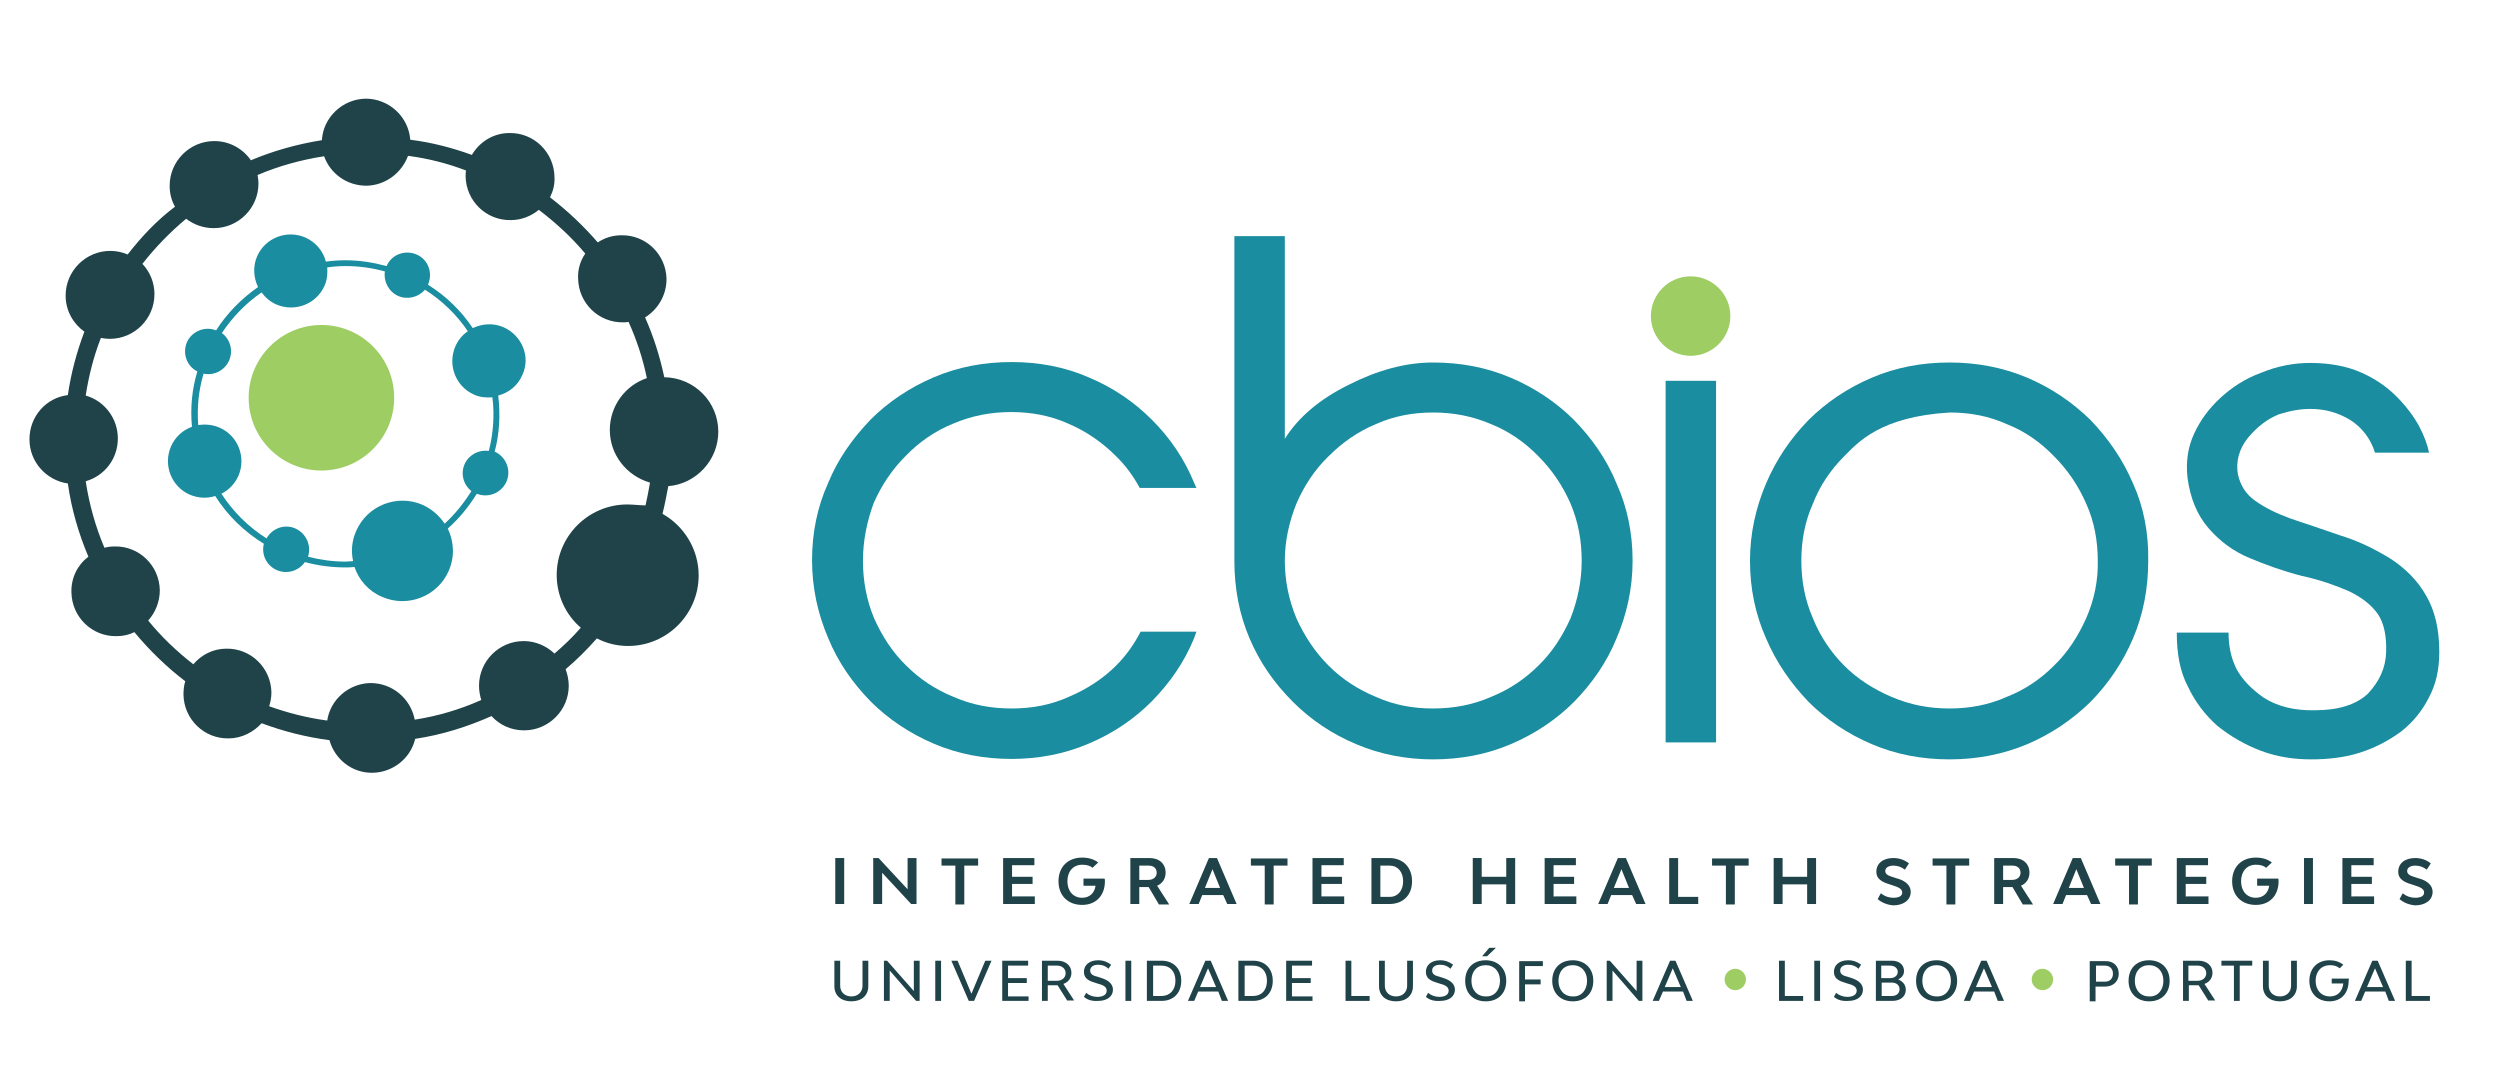 <?xml version="1.0" encoding="utf-8"?>
<!-- Generator: Adobe Illustrator 25.0.1, SVG Export Plug-In . SVG Version: 6.00 Build 0)  -->
<svg version="1.1" id="Layer_1" xmlns="http://www.w3.org/2000/svg" xmlns:xlink="http://www.w3.org/1999/xlink" x="0px" y="0px"
	 viewBox="0 0 560 243" style="enable-background:new 0 0 560 243;" xml:space="preserve">
<style type="text/css">
	.st0{fill:#1F4349;}
	.st1{fill:#1A8DA0;}
	.st2{fill:#9DCD63;}
</style>
<g>
	<path class="st0" d="M160.9,96.7c0-6.7-5.4-12.1-12.1-12.2c-1-4.7-2.4-9.1-4.3-13.4c2.9-1.8,4.8-5,4.8-8.6
		c-0.1-5.5-4.6-9.9-10.1-9.8c-2,0-3.8,0.6-5.3,1.6c-3.2-3.7-6.8-7.1-10.7-10.1c0.7-1.4,1.1-2.9,1-4.6c-0.1-5.5-4.6-9.9-10.1-9.8
		c-3.6,0-6.7,2-8.4,4.9c-4.4-1.6-9-2.8-13.8-3.4c-0.4-5.2-4.8-9.2-10-9.2c-5.2,0.1-9.5,4.2-9.8,9.3c-5.6,0.9-10.9,2.4-15.9,4.5
		c-1.8-2.6-4.8-4.3-8.2-4.3c-5.5,0-10,4.5-10,10c0,1.7,0.4,3.3,1.2,4.7C35.2,49.3,31.7,53,28.6,57c-1.2-0.5-2.5-0.8-3.9-0.8
		c-5.5,0-10,4.5-10,10c0,3.4,1.7,6.3,4.2,8.1c-1.7,4.5-3,9.3-3.7,14.2c-4.9,0.6-8.6,4.8-8.6,9.9c0,5.1,3.8,9.2,8.6,9.9
		c0.8,5.7,2.4,11.2,4.6,16.4c-2.4,1.8-3.9,4.7-3.8,8c0.1,5.5,4.6,9.9,10.1,9.8c1.4,0,2.8-0.3,4-0.9c3.4,4.1,7.2,7.8,11.4,11
		c-0.3,0.9-0.4,2-0.4,3c0.1,5.5,4.6,9.9,10.1,9.8c2.9,0,5.6-1.4,7.4-3.4c4.8,1.8,9.9,3.1,15.2,3.8c1.2,4.3,5.1,7.4,9.7,7.3
		c4.6-0.1,8.5-3.3,9.5-7.6c6-0.9,11.7-2.7,17.1-5.1c1.8,2,4.4,3.2,7.3,3.2c5.5,0,10-4.5,10-10c0-1.3-0.3-2.6-0.7-3.7
		c2.5-2.1,4.8-4.4,7-6.9c2.1,1.1,4.5,1.7,7,1.7c8.7,0,15.8-7.1,15.8-15.8c0-5.9-3.3-11.1-8.1-13.8c0.5-2,0.9-4.1,1.3-6.2
		C155.9,108.4,160.9,103.1,160.9,96.7z M140.5,113c-8.7,0-15.8,7.1-15.8,15.8c0,4.7,2.1,9,5.4,11.8c-1.8,2.1-3.8,4-5.9,5.8
		c-1.8-1.7-4.2-2.8-6.9-2.8c-5.5,0-10,4.5-10,10c0,1.1,0.2,2.2,0.5,3.2c-4.7,2.1-9.7,3.6-14.9,4.4c-0.9-4.7-5-8.2-9.9-8.2
		c-4.9,0.1-9,3.7-9.7,8.4c-4.5-0.6-8.8-1.7-13-3.2c0.3-1,0.5-2,0.5-3.1c-0.1-5.5-4.6-9.9-10.1-9.8c-3,0-5.6,1.4-7.4,3.5
		c-3.7-2.9-7.1-6.1-10.1-9.8c1.6-1.8,2.6-4.2,2.6-6.8c-0.1-5.5-4.6-9.9-10.1-9.8c-0.8,0-1.6,0.1-2.3,0.3c-2-4.7-3.4-9.7-4.2-14.9
		c4.2-1.2,7.2-5,7.2-9.6c0-4.5-3-8.4-7.2-9.6c0.7-4.5,1.8-8.8,3.4-12.9c0.7,0.1,1.3,0.2,2,0.2c5.5,0,10-4.5,10-10c0-2.6-1-5-2.7-6.8
		c2.9-3.7,6.2-7.1,9.8-10.1c1.7,1.3,3.8,2.1,6.2,2.1c5.5,0,10-4.5,10-10c0-0.6-0.1-1.3-0.2-1.9c4.7-2,9.7-3.4,14.9-4.2
		c1.4,3.9,5.1,6.6,9.5,6.6c4.3-0.1,7.9-2.9,9.3-6.7c4.5,0.6,8.9,1.7,13,3.3c-0.1,0.4-0.1,0.9-0.1,1.3c0.1,5.5,4.6,9.9,10.1,9.8
		c2.4,0,4.6-0.9,6.3-2.3c3.8,2.9,7.3,6.1,10.4,9.8c-1.1,1.6-1.7,3.5-1.6,5.6c0.1,5.5,4.6,9.9,10.1,9.8c0.4,0,0.8,0,1.2-0.1
		c1.8,4,3.2,8.2,4.1,12.6c-4.8,1.6-8.3,6.2-8.3,11.6c0,5.6,3.8,10.3,9,11.8c-0.3,1.7-0.6,3.4-1,5.1C143.2,113.2,141.9,113,140.5,113
		z"/>
</g>
<g>
	<path class="st1" d="M112.8,73.3c-2.3-1-4.8-0.8-6.9,0.2c-2.6-3.9-6-7.2-10-9.7c0,0,0,0,0-0.1c1.1-2.6,0-5.6-2.6-6.7
		c-2.6-1.1-5.6,0-6.7,2.6c-3-0.8-6-1.3-9.2-1.3c-1.5,0-2.9,0.1-4.4,0.3c-0.6-2.3-2.2-4.3-4.6-5.4c-4.2-1.8-9,0.1-10.8,4.2
		c-1,2.3-0.8,4.8,0.2,6.9c-3.7,2.6-6.9,5.8-9.4,9.7c-2.5-1-5.4,0.2-6.5,2.6c-1.1,2.5-0.1,5.4,2.3,6.6c-1.2,4-1.6,8.2-1.2,12.4
		c-2,0.7-3.8,2.3-4.7,4.4c-1.8,4.2,0.1,9,4.2,10.8c1.9,0.8,3.9,0.9,5.7,0.3c2.8,4.4,6.5,8,10.9,10.7c-0.6,2.4,0.6,4.9,2.9,5.9
		c2.3,1,4.9,0.2,6.3-1.8c2.9,0.8,6,1.2,9,1.2c0.7,0,1.4,0,2.1-0.1c1,2.9,3.1,5.4,6.2,6.7c5.7,2.5,12.4-0.1,14.9-5.8
		c1.4-3.2,1.2-6.6-0.2-9.5c2.5-2.2,4.7-4.9,6.5-7.8c2.5,1,5.4-0.1,6.6-2.6c1.2-2.6,0-5.6-2.5-6.8c0,0-0.1,0-0.1,0
		c1.1-4.1,1.3-8.4,0.8-12.6c2.3-0.6,4.4-2.2,5.4-4.6C118.9,80,117,75.2,112.8,73.3z M109.5,101c-2.2-0.3-4.4,0.8-5.4,2.9
		c-1,2.2-0.3,4.7,1.5,6.1c-1.7,2.7-3.7,5.2-6,7.3c-1.2-1.8-2.8-3.2-4.9-4.2c-5.7-2.5-12.4,0.1-14.9,5.8c-1,2.2-1.2,4.6-0.7,6.8
		c-0.6,0-1.2,0.1-1.7,0.1c-2.9,0-5.7-0.4-8.4-1.1c0.8-2.5-0.4-5.2-2.8-6.3c-2.4-1.1-5.2-0.1-6.5,2.2c-4.1-2.6-7.5-6-10.1-10
		c1.6-0.8,3-2.2,3.8-4c1.8-4.2-0.1-9-4.2-10.8c-1.6-0.7-3.2-0.8-4.8-0.6c-0.3-3.9,0.1-7.8,1.2-11.5c2.3,0.5,4.7-0.7,5.7-2.9
		c1-2.2,0.3-4.8-1.6-6.2c2.4-3.6,5.4-6.7,8.9-9.1c0.8,1.1,1.9,2.1,3.3,2.7c4.2,1.8,9-0.1,10.8-4.2c0.6-1.3,0.7-2.8,0.6-4.1
		c1.4-0.2,2.7-0.3,4.1-0.3c3,0,5.9,0.4,8.8,1.2c-0.3,2.2,0.8,4.5,3,5.5c2.1,0.9,4.5,0.3,6-1.4c3.8,2.4,7.1,5.6,9.6,9.3
		c-1.2,0.8-2.2,2-2.8,3.4c-1.8,4.2,0.1,9,4.2,10.8c1.3,0.6,2.7,0.7,4.1,0.6C110.8,93,110.5,97.1,109.5,101z"/>
</g>
<g>
	<g>
		<g>
			<path class="st2" d="M88.3,89.1c0-9-7.3-16.3-16.3-16.3c-9,0-16.3,7.3-16.3,16.3c0,9,7.3,16.3,16.3,16.3
				C81,105.4,88.3,98.1,88.3,89.1z"/>
		</g>
	</g>
</g>
<g>
	<path class="st1" d="M193.3,125.6c0,4.5,0.8,8.8,2.5,12.9c1.8,4,4.1,7.6,7.2,10.6c3,3,6.6,5.4,10.6,7c4.1,1.8,8.4,2.6,13,2.6
		c4.6,0,8.8-0.8,12.8-2.6c4-1.7,7.6-4,10.6-7c2.2-2.2,4-4.7,5.5-7.6h12.5l-0.5,1.4c-2.2,5.4-5.4,10-9.5,14.2c-4,4-8.7,7.2-14.2,9.5
		c-5.4,2.3-11.2,3.4-17.2,3.4c-6.2,0-12-1.1-17.4-3.4c-5.4-2.3-10.2-5.5-14.2-9.5c-4-4.1-7.3-8.8-9.5-14.2
		c-2.3-5.4-3.6-11.2-3.6-17.4c0-6.2,1.2-12,3.6-17.3c2.2-5.4,5.5-10,9.5-14.2c4-4,8.8-7.2,14.2-9.5c5.4-2.3,11.2-3.4,17.4-3.4
		c6.1,0,11.9,1.1,17.2,3.4c5.5,2.3,10.2,5.5,14.2,9.5c4.1,4.1,7.3,8.8,9.5,14.2l0.5,1.1h-12.7c-1.4-2.6-3.2-5.1-5.4-7.2
		c-3-3-6.6-5.5-10.6-7.2c-4-1.8-8.3-2.6-12.8-2.6c-4.5,0-8.8,0.8-13,2.6c-4,1.6-7.6,4.1-10.6,7.2c-3,3-5.4,6.5-7.2,10.6
		C194.2,116.8,193.3,121.1,193.3,125.6L193.3,125.6z"/>
</g>
<g>
	<rect x="373.1" y="85.3" class="st1" width="11.3" height="81"/>
</g>
<g>
	<g>
		<path class="st1" d="M352.6,94.1c-4-4-8.8-7.2-14.2-9.5c-5.4-2.3-11.2-3.4-17.4-3.4c-6.1,0-12.4,1.7-18.9,5
			c-6.5,3.2-11.3,7.3-14.3,12.1V52.9h-11.3v72.7c0,6.2,1.1,12,3.4,17.4c2.3,5.4,5.5,10,9.7,14.2c4,4,8.7,7.2,14.2,9.5
			c5.4,2.3,11.2,3.4,17.2,3.4c6.2,0,12-1.1,17.4-3.4c5.4-2.3,10.2-5.5,14.2-9.5c4-4.1,7.3-8.8,9.5-14.2c2.3-5.4,3.6-11.2,3.6-17.4
			c0-6.2-1.2-12-3.6-17.3C359.9,102.9,356.6,98.2,352.6,94.1z M351.8,138.5c-1.8,4-4.1,7.6-7.2,10.6c-3,3-6.6,5.4-10.6,7
			c-4.1,1.8-8.4,2.6-13,2.6c-4.6,0-8.8-0.8-12.8-2.6c-4.1-1.7-7.6-4-10.6-7c-3-3-5.4-6.6-7.2-10.6c-1.7-4.1-2.6-8.4-2.6-12.9
			c0-4.5,1-8.8,2.6-12.8c1.8-4.1,4.1-7.6,7.2-10.6c3-3,6.5-5.5,10.6-7.2c4-1.8,8.3-2.6,12.8-2.6c4.5,0,8.8,0.8,13,2.6
			c4,1.6,7.6,4.1,10.6,7.2c3,3,5.4,6.5,7.2,10.6c1.7,4,2.5,8.3,2.5,12.8C354.3,130.1,353.4,134.4,351.8,138.5z"/>
	</g>
	<g>
		<path class="st1" d="M477.8,108.3c-2.3-5.4-5.5-10-9.5-14.2c-4.1-4-8.8-7.2-14.2-9.5c-5.5-2.3-11.3-3.4-17.4-3.4
			c-6.2,0-12,1.1-17.4,3.4c-5.4,2.3-10.2,5.5-14.2,9.5c-4,4.1-7.2,8.8-9.5,14.2c-2.3,5.4-3.6,11.2-3.6,17.3c0,6.2,1.2,12,3.6,17.4
			c2.3,5.4,5.5,10,9.5,14.2c4,4,8.8,7.2,14.2,9.5c5.4,2.3,11.2,3.4,17.4,3.4c6.1,0,11.9-1.1,17.4-3.4c5.4-2.3,10.1-5.5,14.2-9.5
			c4-4.1,7.2-8.8,9.5-14.2c2.3-5.4,3.4-11.2,3.4-17.4C481.3,119.4,480.2,113.6,477.8,108.3z M467.3,138.5c-1.8,4-4.1,7.6-7.2,10.6
			c-3,3-6.5,5.4-10.6,7c-4,1.8-8.3,2.6-12.8,2.6c-4.6,0-8.8-0.8-13-2.6c-4-1.7-7.6-4-10.6-7c-3-3-5.4-6.6-7-10.6
			c-1.8-4.1-2.6-8.4-2.6-12.9c0-4.5,0.8-8.8,2.6-12.8c1.6-4.1,4-7.6,7-10.6c3-3,8-8.9,23.7-9.8l-0.1,0c4.6,0,8.8,0.8,12.8,2.6
			c4.1,1.6,7.6,4.1,10.6,7.2c3,3,5.4,6.5,7.2,10.6c1.8,4,2.6,8.3,2.6,12.8C470,130.1,469.1,134.4,467.3,138.5z"/>
	</g>
</g>
<g>
	<path class="st1" d="M534.5,146c0.1-3.6-0.5-6.5-1.9-8.5c-1.5-2.1-3.6-3.7-6.5-5.1c-2.8-1.2-6.3-2.5-10.5-3.4
		c-4.3-1.1-8.1-2.5-11.7-4c-3.6-1.5-6.6-3.7-9.2-6.7c-2.6-3-4.1-6.8-4.7-11.3c-0.4-3.6,0.1-6.9,1.5-9.9c1.4-3,3.3-5.6,5.9-8
		c2.5-2.3,5.5-4.3,9.1-5.6c3.6-1.5,7.3-2.2,11-2.2c4.3,0,8.1,0.7,11.3,2.1c3.2,1.4,5.8,3.2,8,5.4c2.2,2.2,3.9,4.5,5.1,6.7
		c1.2,2.3,1.9,4.3,2.2,5.9H532c-1-3.2-2.9-5.6-5.5-7.3c-2.8-1.7-5.7-2.5-9-2.5c-2.2,0-4.5,0.4-7,1.2c-2.5,1-4.7,2.6-6.9,5.2
		c-2.1,2.6-2.8,5.4-2.3,8.3c0.6,2.6,1.9,4.5,3.9,5.9c2.1,1.5,4.7,2.8,8,4c3.3,1.1,6.9,2.3,10.9,3.7c4,1.2,7.7,3,11.3,5.2
		c3.4,2.2,6.2,5,8.1,8.4c1.9,3.3,2.9,7.4,2.9,12.5c0,3.9-0.7,7.2-2.3,10.2c-1.5,3-3.6,5.6-6.3,7.7c-2.6,1.9-5.7,3.6-9.2,4.7
		c-3.4,1.1-7.2,1.5-10.9,1.5c-3.7,0-7.4-0.5-11.2-1.9c-3.7-1.4-6.9-3.3-9.8-5.6c-2.8-2.5-5-5.4-6.6-8.8c-1.8-3.4-2.5-7.4-2.5-12.1
		h11.6c0,2.9,0.5,5.5,1.7,8c1.2,2.3,3.2,4.5,6.2,6.6c3,1.9,6.8,2.9,11.4,2.8c5.2,0,9.2-1.2,11.9-3.7
		C533,152.6,534.4,149.6,534.5,146L534.5,146z"/>
</g>
<g>
	<g>
		<g>
			<path class="st2" d="M387.6,70.8c0-4.9-4-8.9-8.9-8.9c-4.9,0-8.9,4-8.9,8.9c0,4.9,4,8.9,8.9,8.9
				C383.6,79.7,387.6,75.7,387.6,70.8z"/>
		</g>
	</g>
</g>
<g>
	<path class="st0" d="M187.1,192.2h2v10.3h-2V192.2z"/>
	<path class="st0" d="M195.6,192.2h1.2l6.5,7l0-7h2v10.3h-1.2l-6.5-7l0,7h-2V192.2z"/>
	<path class="st0" d="M219.1,193.9h-3.1v8.7h-2v-8.7h-3.1v-1.6h8.2V193.9z"/>
	<path class="st0" d="M231.8,200.9v1.6h-7.1v-10.3h7v1.6h-5v2.6h4.6v1.6h-4.6v2.8H231.8z"/>
	<path class="st0" d="M247.5,197.4c0,3.2-2,5.3-5.1,5.3c-3.2,0-5.3-2.1-5.3-5.3c0-3.2,2.1-5.3,5.3-5.3c1.5,0,2.7,0.4,3.6,1.1
		l-1.3,1.2c-0.5-0.5-1.3-0.7-2.3-0.7c-2,0-3.3,1.5-3.3,3.7c0,2.2,1.3,3.7,3.3,3.7c1.7,0,2.8-1.1,3-2.7h-2.7v-1.6h4.7
		C247.5,196.9,247.5,197.2,247.5,197.4z"/>
	<path class="st0" d="M257.3,198.7h-2.1v3.8h-2v-10.3h4.3c2.2,0,3.6,1.3,3.6,3.3c0,1.3-0.7,2.4-1.9,2.9l2.7,4.2h-2.3L257.3,198.7z
		 M255.2,197.1h2c1.2,0,1.9-0.7,1.9-1.6c0-1-0.7-1.6-1.8-1.6h-2.1V197.1z"/>
	<path class="st0" d="M274,200.5h-4.7l-0.8,2h-2.1l4.4-10.3h1.8l4.4,10.3h-2.1L274,200.5z M273.3,198.9l-1.7-4.2l-1.7,4.2H273.3z"/>
	<path class="st0" d="M288.4,193.9h-3.1v8.7h-2v-8.7h-3.1v-1.6h8.2V193.9z"/>
	<path class="st0" d="M301.1,200.9v1.6H294v-10.3h7v1.6h-5v2.6h4.6v1.6H296v2.8H301.1z"/>
	<path class="st0" d="M316.3,197.4c0,3.1-2,5.1-5.1,5.1h-4v-10.3h4C314.3,192.2,316.3,194.3,316.3,197.4z M314.3,197.4
		c0-2.1-1.2-3.5-3-3.5h-2.1v7h2.1C313.1,200.9,314.3,199.5,314.3,197.4z"/>
	<path class="st0" d="M339.4,192.2v10.3h-2v-4.4h-5.5v4.4h-2v-10.3h2v4.2h5.5v-4.2H339.4z"/>
	<path class="st0" d="M353.1,200.9v1.6H346v-10.3h7v1.6h-5v2.6h4.6v1.6h-4.6v2.8H353.1z"/>
	<path class="st0" d="M365.6,200.5h-4.7l-0.8,2h-2.1l4.4-10.3h1.8l4.4,10.3h-2.1L365.6,200.5z M364.9,198.9l-1.7-4.2l-1.7,4.2H364.9
		z"/>
	<path class="st0" d="M380.4,200.9v1.6h-6.5v-10.3h2v8.7H380.4z"/>
	<path class="st0" d="M391.7,193.9h-3.1v8.7h-2v-8.7h-3.1v-1.6h8.2V193.9z"/>
	<path class="st0" d="M406.8,192.2v10.3h-2v-4.4h-5.5v4.4h-2v-10.3h2v4.2h5.5v-4.2H406.8z"/>
	<path class="st0" d="M420.6,201.4l0.7-1.3c0.9,0.7,1.8,1,2.8,1c1.3,0,2-0.4,2-1.2c0-0.8-0.9-1.2-2.2-1.6l-0.6-0.2
		c-1.7-0.5-3-1.2-3-2.8c0-1.9,1.5-3.1,3.8-3.1c1.3,0,2.5,0.4,3.5,1.2l-0.9,1.4c-0.8-0.6-1.6-0.9-2.6-0.9c-1.1,0-1.8,0.5-1.8,1.2
		c0,0.8,0.8,1.1,1.8,1.4l0.6,0.2c1.6,0.4,3.3,1.3,3.3,3.1c0,1.8-1.6,3-3.9,3C422.8,202.7,421.5,202.2,420.6,201.4z"/>
	<path class="st0" d="M441.2,193.9H438v8.7h-2v-8.7h-3.1v-1.6h8.2V193.9z"/>
	<path class="st0" d="M450.8,198.7h-2.1v3.8h-2v-10.3h4.3c2.2,0,3.6,1.3,3.6,3.3c0,1.3-0.7,2.4-1.9,2.9l2.7,4.2h-2.3L450.8,198.7z
		 M448.7,197.1h2c1.2,0,1.9-0.7,1.9-1.6c0-1-0.7-1.6-1.8-1.6h-2.1V197.1z"/>
	<path class="st0" d="M467.5,200.5h-4.7l-0.8,2h-2.1l4.4-10.3h1.8l4.4,10.3h-2.1L467.5,200.5z M466.8,198.9l-1.7-4.2l-1.7,4.2H466.8
		z"/>
	<path class="st0" d="M482,193.9h-3.1v8.7h-2v-8.7h-3.1v-1.6h8.2V193.9z"/>
	<path class="st0" d="M494.7,200.9v1.6h-7.1v-10.3h7v1.6h-5v2.6h4.6v1.6h-4.6v2.8H494.7z"/>
	<path class="st0" d="M510.4,197.4c0,3.2-2,5.3-5.1,5.3c-3.2,0-5.3-2.1-5.3-5.3c0-3.2,2.1-5.3,5.3-5.3c1.5,0,2.7,0.4,3.6,1.1
		l-1.3,1.2c-0.5-0.5-1.3-0.7-2.3-0.7c-2,0-3.3,1.5-3.3,3.7c0,2.2,1.3,3.7,3.3,3.7c1.7,0,2.8-1.1,3-2.7h-2.7v-1.6h4.7
		C510.4,196.9,510.4,197.2,510.4,197.4z"/>
	<path class="st0" d="M516.1,192.2h2v10.3h-2V192.2z"/>
	<path class="st0" d="M531.8,200.9v1.6h-7.1v-10.3h7v1.6h-5v2.6h4.6v1.6h-4.6v2.8H531.8z"/>
	<path class="st0" d="M537.5,201.4l0.7-1.3c0.9,0.7,1.8,1,2.8,1c1.3,0,2-0.4,2-1.2c0-0.8-0.9-1.2-2.2-1.6l-0.6-0.2
		c-1.7-0.5-3-1.2-3-2.8c0-1.9,1.5-3.1,3.8-3.1c1.3,0,2.5,0.4,3.5,1.2l-0.9,1.4c-0.8-0.6-1.6-0.9-2.6-0.9c-1.1,0-1.8,0.5-1.8,1.2
		c0,0.8,0.8,1.1,1.8,1.4l0.6,0.2c1.6,0.4,3.3,1.3,3.3,3.1c0,1.8-1.6,3-3.9,3C539.7,202.7,538.4,202.2,537.5,201.4z"/>
</g>
<g>
	<g>
		<path class="st0" d="M186.9,220.9v-5.7h1.3v5.6c0,1.4,1,2.4,2.5,2.4c1.5,0,2.5-1,2.5-2.4v-5.6h1.3v5.7c0,2.1-1.5,3.4-3.8,3.4
			C188.4,224.3,186.9,223,186.9,220.9z"/>
		<path class="st0" d="M197.9,215.2h0.8l6,6.8l0-6.8h1.3v9h-0.8l-5.9-6.8l0,6.8h-1.3V215.2z"/>
		<path class="st0" d="M209.5,215.2h1.3v9h-1.3V215.2z"/>
		<path class="st0" d="M213.1,215.2h1.4l3.1,7.4l3.1-7.4h1.4l-3.9,9H217L213.1,215.2z"/>
		<path class="st0" d="M230.4,223.1v1.1h-5.9v-9h5.8v1.1h-4.5v2.8h4.2v1.1h-4.2v3H230.4z"/>
		<path class="st0" d="M239.1,224.2l-2.2-3.5h-0.1h-2.1v3.5h-1.3v-9h3.5c1.8,0,3.1,1.1,3.1,2.7c0,1.2-0.7,2.1-1.8,2.5l2.4,3.7H239.1
			z M234.7,219.7h2c1.2,0,2-0.7,2-1.7c0-1-0.8-1.7-1.9-1.7h-2.1V219.7z"/>
		<path class="st0" d="M242.8,223.3l0.5-0.9c0.7,0.6,1.6,0.9,2.5,0.9c1.3,0,2.1-0.5,2.1-1.4c0-0.9-0.9-1.3-2.1-1.6l-0.6-0.2
			c-1.4-0.4-2.4-1-2.4-2.4c0-1.6,1.3-2.6,3.2-2.6c1.2,0,2.1,0.4,2.9,1l-0.6,0.9c-0.6-0.6-1.4-0.9-2.3-0.9c-1.1,0-1.8,0.5-1.8,1.3
			c0,0.9,0.8,1.2,1.7,1.4l0.6,0.2c1.3,0.4,2.8,1.1,2.8,2.7c0,1.5-1.3,2.5-3.3,2.5C244.7,224.3,243.6,224,242.8,223.3z"/>
		<path class="st0" d="M252.1,215.2h1.3v9h-1.3V215.2z"/>
		<path class="st0" d="M264.6,219.7c0,2.7-1.7,4.5-4.4,4.5h-3.3v-9h3.3C262.9,215.2,264.6,217,264.6,219.7z M263.3,219.7
			c0-2.1-1.2-3.4-3.1-3.4h-1.9v6.8h1.9C262,223.1,263.3,221.8,263.3,219.7z"/>
		<path class="st0" d="M272.9,222.1h-4.5l-0.9,2.1h-1.4l3.9-9h1.2l3.9,9h-1.4L272.9,222.1z M272.4,221.1l-1.8-4.2l-1.8,4.2H272.4z"
			/>
		<path class="st0" d="M285.1,219.7c0,2.7-1.7,4.5-4.4,4.5h-3.3v-9h3.3C283.4,215.2,285.1,217,285.1,219.7z M283.8,219.7
			c0-2.1-1.2-3.4-3.1-3.4h-1.9v6.8h1.9C282.6,223.1,283.8,221.8,283.8,219.7z"/>
		<path class="st0" d="M294,223.1v1.1h-5.9v-9h5.8v1.1h-4.5v2.8h4.2v1.1h-4.2v3H294z"/>
		<path class="st0" d="M306.8,223.1v1.1h-5.4v-9h1.3v7.9H306.8z"/>
		<path class="st0" d="M308.9,220.9v-5.7h1.3v5.6c0,1.4,1,2.4,2.5,2.4c1.5,0,2.5-1,2.5-2.4v-5.6h1.3v5.7c0,2.1-1.5,3.4-3.8,3.4
			C310.4,224.3,308.9,223,308.9,220.9z"/>
		<path class="st0" d="M319.4,223.3l0.5-0.9c0.7,0.6,1.6,0.9,2.5,0.9c1.3,0,2.1-0.5,2.1-1.4c0-0.9-0.9-1.3-2.1-1.6l-0.6-0.2
			c-1.4-0.4-2.4-1-2.4-2.4c0-1.6,1.3-2.6,3.2-2.6c1.2,0,2.1,0.4,2.9,1l-0.6,0.9c-0.6-0.6-1.4-0.9-2.3-0.9c-1.1,0-1.8,0.5-1.8,1.3
			c0,0.9,0.8,1.2,1.7,1.4l0.6,0.2c1.3,0.4,2.8,1.1,2.8,2.7c0,1.5-1.3,2.5-3.3,2.5C321.3,224.3,320.2,224,319.4,223.3z"/>
		<path class="st0" d="M328.2,219.7c0-2.8,1.8-4.6,4.6-4.6c2.7,0,4.6,1.8,4.6,4.6c0,2.8-1.8,4.6-4.6,4.6
			C330,224.3,328.2,222.5,328.2,219.7z M336,219.7c0-2.1-1.3-3.5-3.2-3.5c-2,0-3.2,1.4-3.2,3.5c0,2.1,1.3,3.5,3.2,3.5
			C334.7,223.3,336,221.8,336,219.7z M333.6,212.3h1.5l-2,1.9H332L333.6,212.3z"/>
		<path class="st0" d="M341.6,216.3v3.1h3.5v1.1h-3.5v3.8h-1.3v-9h5.3v1.1H341.6z"/>
		<path class="st0" d="M347.7,219.7c0-2.8,1.8-4.6,4.6-4.6c2.7,0,4.6,1.8,4.6,4.6c0,2.8-1.8,4.6-4.6,4.6
			C349.6,224.3,347.7,222.5,347.7,219.7z M355.5,219.7c0-2.1-1.3-3.5-3.2-3.5c-2,0-3.2,1.4-3.2,3.5c0,2.1,1.3,3.5,3.2,3.5
			C354.2,223.3,355.5,221.8,355.5,219.7z"/>
		<path class="st0" d="M359.8,215.2h0.8l6,6.8l0-6.8h1.3v9h-0.8l-5.9-6.8l0,6.8h-1.3V215.2z"/>
		<path class="st0" d="M377,222.1h-4.5l-0.9,2.1h-1.4l3.9-9h1.2l3.9,9h-1.4L377,222.1z M376.5,221.1l-1.8-4.2l-1.8,4.2H376.5z"/>
		<path class="st0" d="M403.9,223.1v1.1h-5.4v-9h1.3v7.9H403.9z"/>
		<path class="st0" d="M406.4,215.2h1.3v9h-1.3V215.2z"/>
		<path class="st0" d="M410.8,223.3l0.5-0.9c0.7,0.6,1.6,0.9,2.5,0.9c1.3,0,2.1-0.5,2.1-1.4c0-0.9-0.9-1.3-2.1-1.6l-0.6-0.2
			c-1.4-0.4-2.4-1-2.4-2.4c0-1.6,1.3-2.6,3.2-2.6c1.2,0,2.1,0.4,2.9,1l-0.6,0.9c-0.6-0.6-1.4-0.9-2.3-0.9c-1.1,0-1.8,0.5-1.8,1.3
			c0,0.9,0.8,1.2,1.7,1.4l0.6,0.2c1.3,0.4,2.8,1.1,2.8,2.7c0,1.5-1.3,2.5-3.3,2.5C412.7,224.3,411.6,224,410.8,223.3z"/>
		<path class="st0" d="M426.9,221.7c0,1.5-1.2,2.5-3,2.5h-3.7v-9h3.6c1.6,0,2.7,0.9,2.7,2.3c0,0.9-0.5,1.5-1.3,1.9
			C426.2,219.8,426.9,220.6,426.9,221.7z M421.4,219.1h2c1,0,1.7-0.6,1.7-1.4s-0.7-1.4-1.7-1.4h-2V219.1z M425.5,221.6
			c0-0.9-0.7-1.5-1.7-1.5h-2.3v3h2.3C424.8,223.1,425.5,222.5,425.5,221.6z"/>
		<path class="st0" d="M429.2,219.7c0-2.8,1.8-4.6,4.6-4.6c2.7,0,4.6,1.8,4.6,4.6c0,2.8-1.8,4.6-4.6,4.6
			C431.1,224.3,429.2,222.5,429.2,219.7z M437,219.7c0-2.1-1.3-3.5-3.2-3.5c-2,0-3.2,1.4-3.2,3.5c0,2.1,1.3,3.5,3.2,3.5
			C435.7,223.3,437,221.8,437,219.7z"/>
		<path class="st0" d="M446.7,222.1h-4.5l-0.9,2.1h-1.4l3.9-9h1.2l3.9,9h-1.4L446.7,222.1z M446.2,221.1l-1.8-4.2l-1.8,4.2H446.2z"
			/>
		<path class="st0" d="M474.6,218.1c0,1.7-1.2,2.9-3.1,2.9h-2.1v3.3h-1.3v-9h3.4C473.4,215.2,474.6,216.4,474.6,218.1z M473.3,218.1
			c0-1.1-0.7-1.8-1.8-1.8h-2v3.6h2C472.6,219.9,473.3,219.2,473.3,218.1z"/>
		<path class="st0" d="M476.8,219.7c0-2.8,1.8-4.6,4.6-4.6c2.7,0,4.6,1.8,4.6,4.6c0,2.8-1.8,4.6-4.6,4.6
			C478.7,224.3,476.8,222.5,476.8,219.7z M484.6,219.7c0-2.1-1.3-3.5-3.2-3.5c-2,0-3.2,1.4-3.2,3.5c0,2.1,1.3,3.5,3.2,3.5
			C483.3,223.3,484.6,221.8,484.6,219.7z"/>
		<path class="st0" d="M494.7,224.2l-2.2-3.5h-0.1h-2.1v3.5h-1.3v-9h3.5c1.8,0,3.1,1.1,3.1,2.7c0,1.2-0.7,2.1-1.8,2.5l2.4,3.7H494.7
			z M490.2,219.7h2c1.2,0,2-0.7,2-1.7c0-1-0.8-1.7-1.9-1.7h-2.1V219.7z"/>
		<path class="st0" d="M504.5,216.3h-2.8v7.9h-1.3v-7.9h-2.8v-1.1h6.9V216.3z"/>
		<path class="st0" d="M506.9,220.9v-5.7h1.3v5.6c0,1.4,1,2.4,2.5,2.4c1.5,0,2.5-1,2.5-2.4v-5.6h1.3v5.7c0,2.1-1.5,3.4-3.8,3.4
			C508.4,224.3,506.9,223,506.9,220.9z"/>
		<path class="st0" d="M526.1,219.7c0,2.8-1.7,4.6-4.3,4.6c-2.7,0-4.5-1.8-4.5-4.6c0-2.8,1.8-4.6,4.5-4.6c1.2,0,2.2,0.3,3.1,1
			l-0.8,0.8c-0.6-0.5-1.3-0.7-2.2-0.7c-1.9,0-3.2,1.4-3.2,3.5c0,2.1,1.3,3.5,3.2,3.5c1.7,0,2.8-1.1,3-2.9h-2.6v-1.1h3.9
			C526.1,219.4,526.1,219.6,526.1,219.7z"/>
		<path class="st0" d="M534.3,222.1h-4.5l-0.9,2.1h-1.4l3.9-9h1.2l3.9,9h-1.4L534.3,222.1z M533.8,221.1l-1.8-4.2l-1.8,4.2H533.8z"
			/>
		<path class="st0" d="M544.3,223.1v1.1h-5.4v-9h1.3v7.9H544.3z"/>
	</g>
	<g>
		<g>
			<g>
				<g>
					<path class="st2" d="M391.1,219.4c0-1.3-1.1-2.4-2.4-2.4c-1.3,0-2.4,1.1-2.4,2.4c0,1.3,1.1,2.4,2.4,2.4
						C390,221.8,391.1,220.7,391.1,219.4z"/>
				</g>
			</g>
		</g>
	</g>
	<g>
		<g>
			<g>
				<g>
					<path class="st2" d="M459.9,219.4c0-1.3-1.1-2.4-2.4-2.4c-1.3,0-2.4,1.1-2.4,2.4c0,1.3,1.1,2.4,2.4,2.4
						C458.9,221.8,459.9,220.7,459.9,219.4z"/>
				</g>
			</g>
		</g>
	</g>
</g>
</svg>
